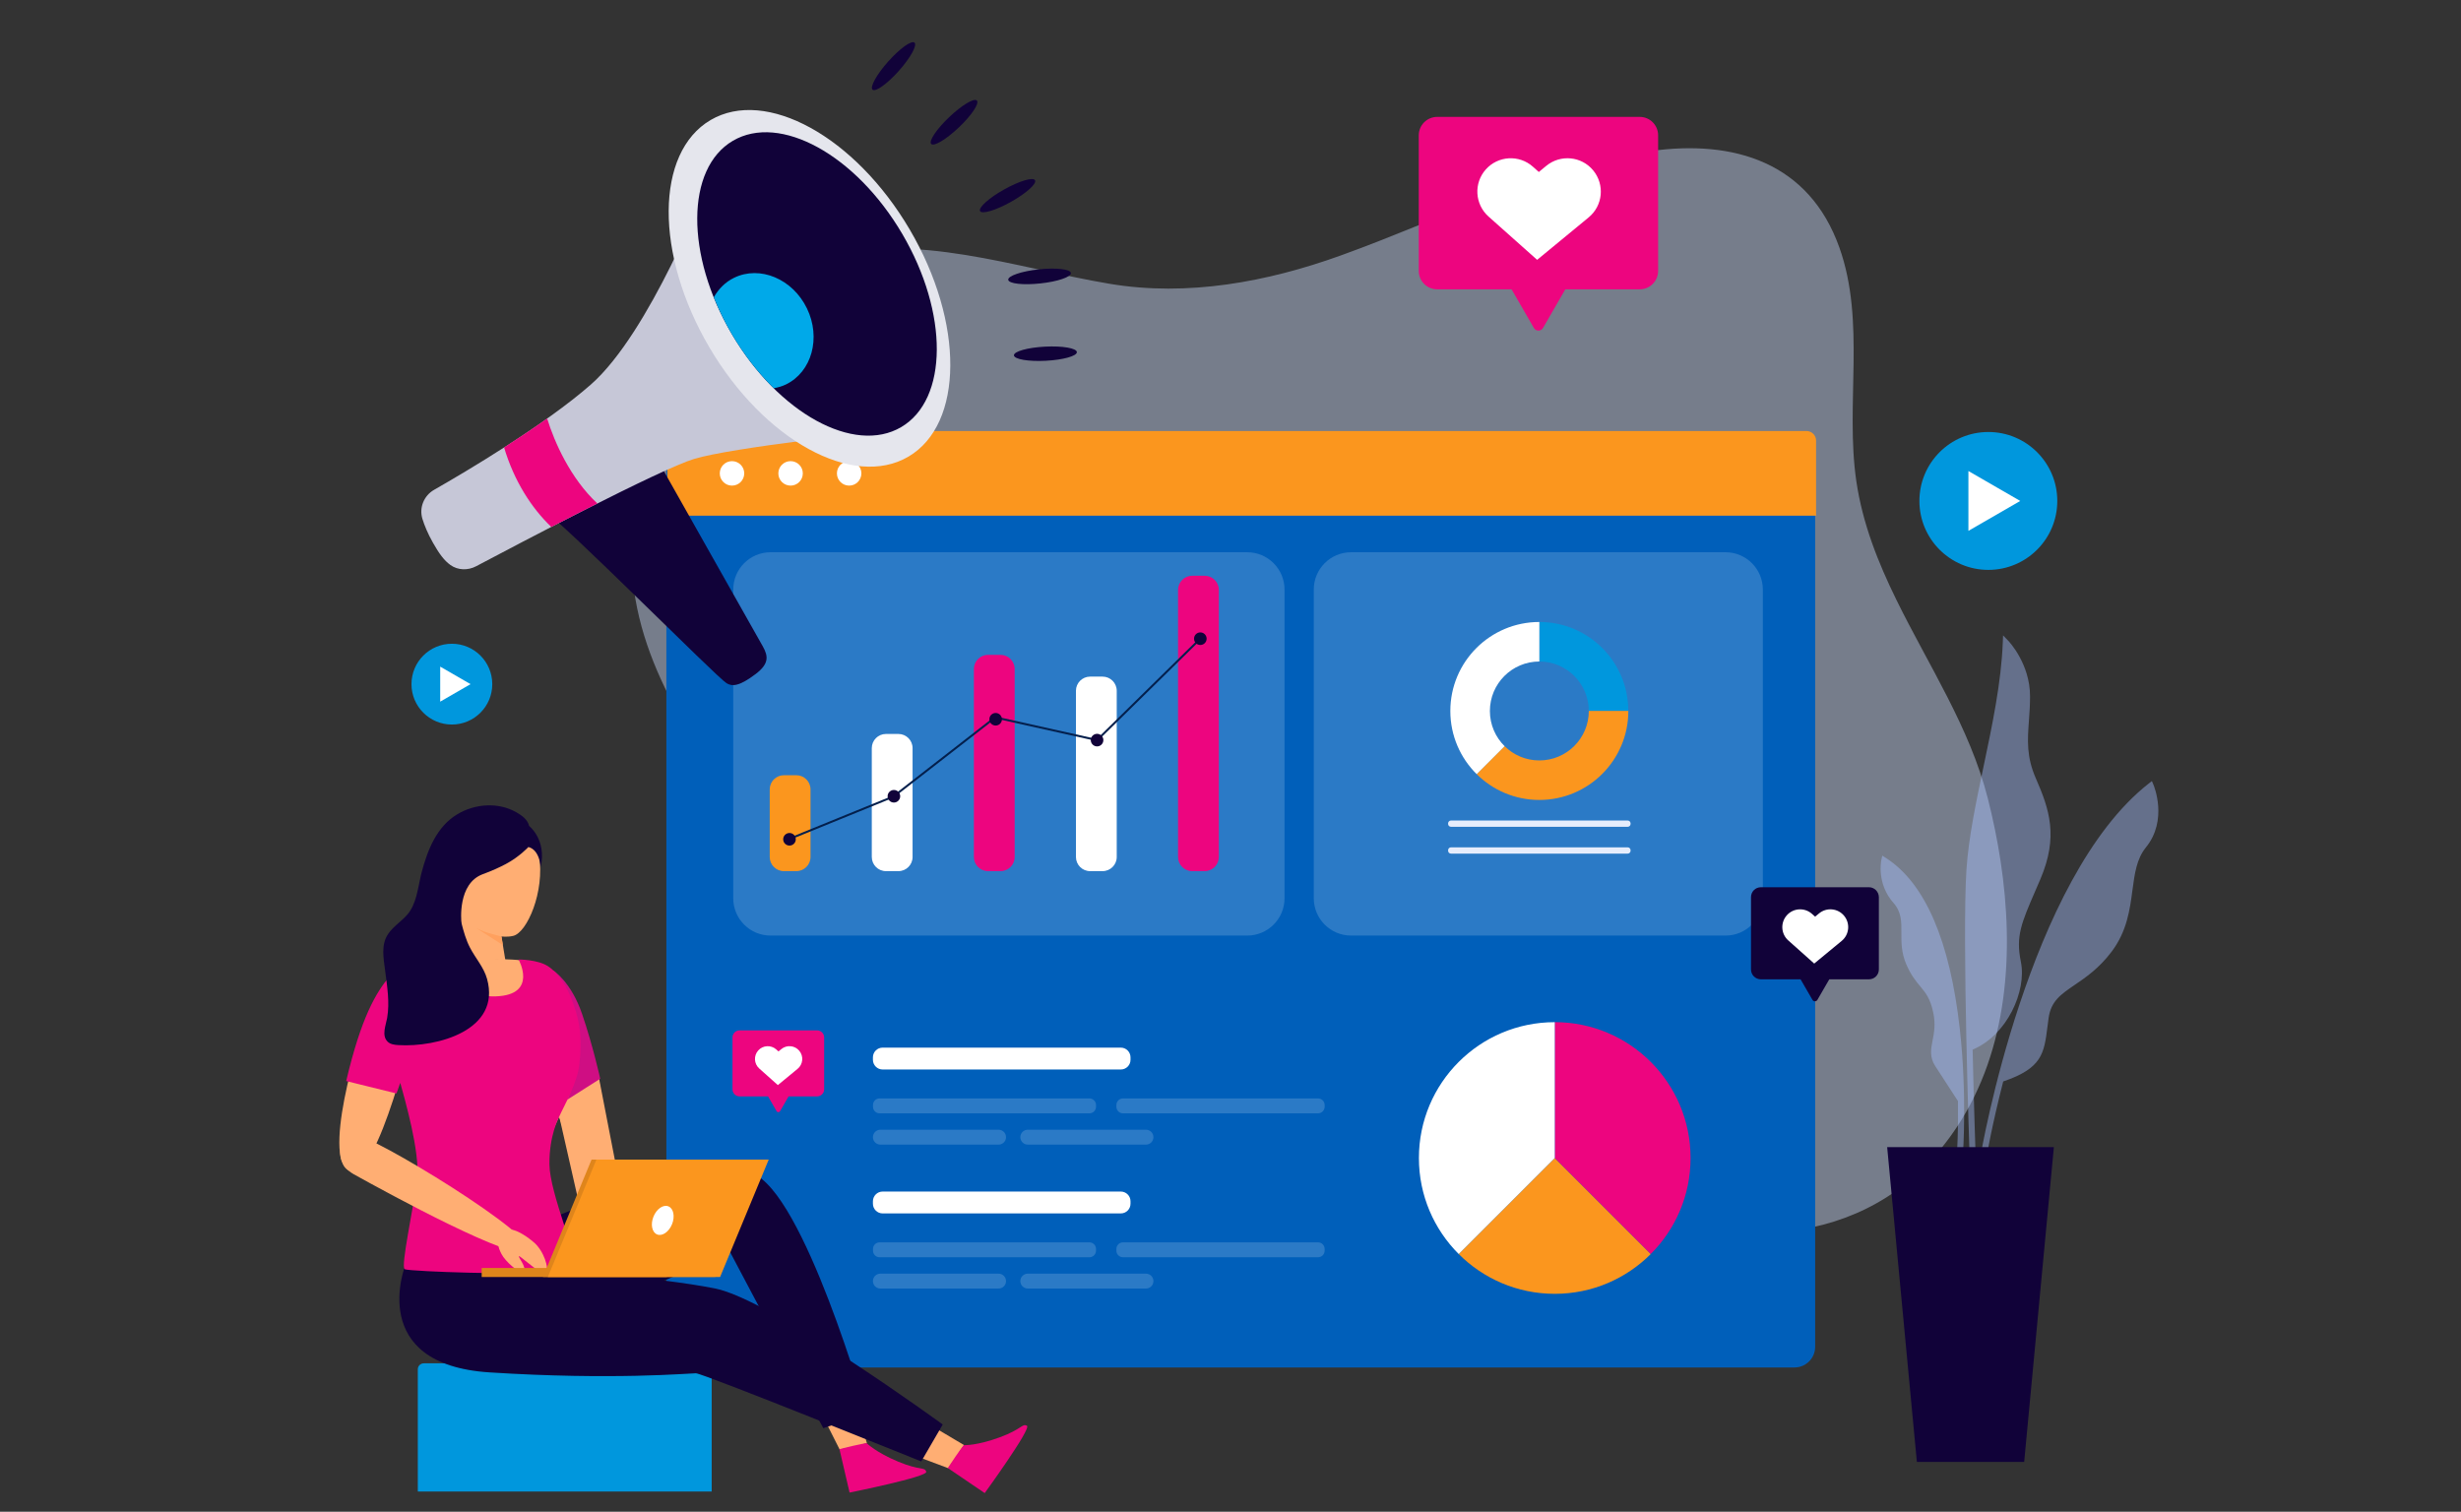 <?xml version="1.0" encoding="utf-8"?>
<!-- Generator: Adobe Illustrator 26.3.1, SVG Export Plug-In . SVG Version: 6.00 Build 0)  -->
<svg version="1.1" id="Layer_1" xmlns="http://www.w3.org/2000/svg" xmlns:xlink="http://www.w3.org/1999/xlink" x="0px" y="0px"
	 viewBox="0 0 700 430" style="enable-background:new 0 0 700 430;" xml:space="preserve">
<rect x="0" y="0" width="700" height="430" fill="#333333" stroke="none"/>
<style type="text/css">
	.st0{fill:#0B50B9;}
	.st1{fill:#110239;}
	.st2{opacity:0.78;fill:#DCEAFF;}
	.st3{opacity:0.78;}
	.st4{opacity:0.5;fill:#BFDCFF;}
	.st5{fill:#005FBA;}
	.st6{fill:#FB961E;}
	.st7{fill:#FFFFFF;}
	.st8{fill:#FFAE73;}
	.st9{fill:#002897;}
	.st10{fill:#00158B;}
	.st11{fill:#ED057F;}
	.st12{fill:#A21B89;}
	.st13{fill:#F99352;}
	.st14{fill:#1F0757;}
	.st15{fill:#0097DD;}
	.st16{fill:#0072C6;}
	.st17{fill:#00A9E9;}
	.st18{fill:#25468F;}
	.st19{fill:#E8F2FA;}
	.st20{opacity:0.49;}
	.st21{fill:#E5E6ED;}
	.st22{fill:#214D9A;}
	.st23{fill:#CF0E83;}
	.st24{fill:#FFA05E;}
	.st25{fill:#00037F;}
	.st26{fill:#003AA2;}
	.st27{fill:#004DAE;}
	.st28{fill:#0084D1;}
	.st29{fill:#662D91;}
	.st30{fill:#75298F;}
	.st31{fill:#84248D;}
	.st32{fill:#93208B;}
	.st33{fill:#B11787;}
	.st34{fill:#C01285;}
	.st35{fill:#DE0981;}
	.st36{fill:#FDE3F1;}
	.st37{fill:#FBC7E3;}
	.st38{fill:#F9ACD4;}
	.st39{fill:#F790C6;}
	.st40{fill:#F574B8;}
	.st41{fill:#F358AA;}
	.st42{fill:#F13D9B;}
	.st43{fill:#EF218D;}
	.st44{opacity:0.43;}
	.st45{fill:#B6CFFF;}
	.st46{fill:#A9C2FF;}
	.st47{fill:#CEDFFF;}
	.st48{fill:#BBD3FF;}
	.st49{fill:#80A1E6;}
	.st50{opacity:0.5;}
	.st51{opacity:0.42;}
	.st52{fill:#F4F4FF;stroke:#FFFFFF;stroke-width:0.75;stroke-miterlimit:10;}
	.st53{fill:#F4F4FF;}
	.st54{fill:#FA8B79;}
	.st55{opacity:0.1;}
	.st56{fill:#6B98F6;}
	.st57{fill:#F9924F;}
	.st58{fill:#DF851B;}
	.st59{fill:#FCAD50;}
	.st60{fill:#FDC582;}
	.st61{fill:#FEDCB4;}
	.st62{fill:#E3F5FD;}
	.st63{fill:#C6ECFA;}
	.st64{fill:#AAE2F8;}
	.st65{fill:#8ED9F5;}
	.st66{fill:#71CFF3;}
	.st67{fill:#55C6F0;}
	.st68{fill:#39BCEE;}
	.st69{fill:#1CB3EB;}
	.st70{fill:#C6C7D7;}
	.st71{fill:#002987;}
	.st72{clip-path:url(#SVGID_00000092432161829421274020000015467421411543019684_);}
	.st73{fill:#F1F3F4;}
	.st74{fill:#9CC0F9;}
	.st75{fill:#FEF9E8;}
	.st76{fill:#E8EAED;}
	.st77{fill:#FCE8E6;}
	.st78{fill:none;stroke:#9CC0F9;stroke-width:3.786;stroke-miterlimit:10;}
	.st79{fill:none;stroke:#9CC0F9;stroke-width:1.262;stroke-miterlimit:10;}
	.st80{fill:#2B478B;}
	.st81{opacity:0.32;}
	.st82{opacity:0.2;fill:#ED057F;}
	.st83{opacity:0.5;fill:#ED057F;}
	.st84{opacity:0.1;fill:#110239;}
	.st85{opacity:0.18;fill:#005FBA;}
	.st86{fill:#666666;}
	.st87{fill:#373737;}
	.st88{fill-rule:evenodd;clip-rule:evenodd;fill:#666666;}
	.st89{fill:#808080;}
	.st90{fill:#B3B3B3;}
	.st91{opacity:0.4;}
	.st92{opacity:0.25;fill:#FFFFFF;}
	.st93{opacity:0.5;fill:#FFFFFF;}
	.st94{opacity:0.37;fill:#0097DD;}
	.st95{fill:url(#SVGID_00000178205155827779640880000000866092905466581437_);}
	.st96{fill:url(#SVGID_00000182522246277923883050000002624814050920827016_);}
	.st97{fill:url(#SVGID_00000034786946627793182090000001148469859861189004_);}
	.st98{fill:url(#SVGID_00000034049785942521738010000006558045542650349743_);}
	.st99{fill:url(#SVGID_00000144301798601457490370000011672151596209515137_);}
	.st100{fill:url(#SVGID_00000168097387188648193370000011660404247949296798_);}
	.st101{fill:#5793CE;}
	.st102{fill:#D4ECFF;}
	.st103{fill:#FF2C9C;}
	.st104{fill:url(#SVGID_00000016076174348211626500000003415588936028286873_);}
	.st105{fill:url(#SVGID_00000055682735872326263560000008984787066668431538_);}
	.st106{fill:url(#SVGID_00000127029465088563749580000018036704770626744486_);}
	.st107{clip-path:url(#SVGID_00000136381610495138002240000018235277319141613191_);}
	.st108{fill:url(#SVGID_00000152257855749325660500000004241944560254199451_);}
	.st109{fill:url(#SVGID_00000103263817796499079350000013966770674346010303_);}
	.st110{fill:url(#SVGID_00000057109254792104013660000009162747582366985640_);}
	.st111{fill:url(#SVGID_00000094579675664789004510000010118844389066263173_);}
	.st112{fill:url(#SVGID_00000048488365849161287270000003734807877978043820_);}
	.st113{fill:url(#SVGID_00000092434384985538799400000018249765566571341707_);}
	.st114{fill:#7DC3EA;}
	.st115{fill:url(#SVGID_00000020394937433480429070000014408799298492635561_);}
	.st116{fill:url(#SVGID_00000064351252817385009030000000256150612323419267_);}
	.st117{fill:url(#SVGID_00000013881763291587487970000016593065895818922647_);}
	.st118{fill:url(#SVGID_00000131339455622586875120000005671650615120486291_);}
	.st119{opacity:0.43;fill:#CEDFFF;}
	.st120{opacity:0.43;fill:#A9C2FF;}
	.st121{opacity:0.12;fill:#606060;}
	.st122{fill:#FF912B;}
	.st123{fill:#F7931E;}
	.st124{fill:#E6EDFC;}
	.st125{fill:none;stroke:#FFFFFF;stroke-width:0.325;stroke-miterlimit:10;}
	.st126{fill:none;stroke:#FFFFFF;stroke-width:0.325;stroke-miterlimit:10;stroke-dasharray:1.302,1.302;}
	.st127{fill:none;stroke:#FFFFFF;stroke-width:0.325;stroke-miterlimit:10;stroke-dasharray:1.355,1.355;}
	.st128{fill:none;stroke:#FFFFFF;stroke-width:0.75;stroke-miterlimit:10;}
	.st129{fill:none;stroke:#FFFFFF;stroke-width:1.042;stroke-miterlimit:10;}
	.st130{fill:none;stroke:#C8D0FC;stroke-width:0.261;stroke-miterlimit:10;}
	.st131{fill:none;stroke:#FFFFFF;stroke-width:0.261;stroke-linecap:round;stroke-miterlimit:10;}
	.st132{fill:none;stroke:#FFFFFF;stroke-width:0.521;stroke-miterlimit:10;}
	.st133{fill:#E8A398;}
	.st134{fill:none;stroke:#E8B1C3;stroke-width:1.974;stroke-miterlimit:10;}
	
		.st135{opacity:0.3;fill:none;stroke:#FFFFFF;stroke-width:3.667;stroke-linecap:round;stroke-linejoin:round;stroke-miterlimit:10;}
	.st136{fill:none;stroke:#FFFFFF;stroke-width:2.012;stroke-miterlimit:10;}
	.st137{opacity:0.4;fill:#DF851B;}
	.st138{fill:#E6E1F9;}
	.st139{fill:none;stroke:#E6E1F9;stroke-width:1.244;stroke-miterlimit:10;}
	.st140{fill:#00D9E0;}
	.st141{opacity:0.5;fill:#00D9E0;}
	.st142{fill:#00EDED;}
	.st143{opacity:0.5;fill:#AD86F7;}
	.st144{fill:#641CA0;}
	.st145{fill:#AD86F7;}
	.st146{fill:none;stroke:#FFFFFF;stroke-width:0.622;stroke-miterlimit:10;}
	.st147{fill:#F4C4B3;}
	.st148{fill:#28BAAD;}
	.st149{fill:#00204E;}
	.st150{opacity:0.17;fill:#FFFFFF;}
	.st151{fill:none;stroke:#FFFFFF;stroke-width:0.702;stroke-miterlimit:10;}
	.st152{opacity:0.17;}
	.st153{fill:#F20574;}
	.st154{fill:#30A8F2;}
	.st155{fill:#F9FBFC;}
	.st156{opacity:0.3;}
	.st157{opacity:0.28;}
	.st158{fill:#FFC194;}
	.st159{fill:none;stroke:#FFFFFF;stroke-width:1.018;stroke-miterlimit:10;}
	.st160{fill:none;stroke:#FFFFFF;stroke-width:1.841;stroke-miterlimit:10;}
	.st161{fill:#444A7C;}
	.st162{fill:#F4A9A2;}
	.st163{opacity:0.15;fill:#FFFFFF;}
	.st164{opacity:0.3;fill:#FFFFFF;}
	.st165{fill:#C3D3EA;}
	.st166{opacity:0.5;fill:#F4A9A2;}
	.st167{fill:none;stroke:#E8B1C3;stroke-width:2.094;stroke-miterlimit:10;}
	.st168{fill:#759BE0;}
	.st169{fill:#AEC3FF;}
	.st170{opacity:0.7;fill:#759BE0;}
	.st171{fill:#94B0ED;}
	.st172{fill:#D2E0FF;}
	.st173{fill:#FFB27D;}
	.st174{fill:#E8945B;}
	.st175{opacity:0.17;fill:#C0D4FF;}
	.st176{fill:#EBF3FA;}
	.st177{fill:#ED975D;}
	.st178{fill:#FCA56B;}
	.st179{fill:#A6D9F1;}
	.st180{fill:#E69D43;}
	.st181{fill:#CA5F00;}
	.st182{fill:#D6716B;}
	.st183{fill:#AA443E;}
	.st184{fill:#EE9849;}
	.st185{fill:#A6C7F9;}
	.st186{fill:#D2E4FF;}
	.st187{fill:#F3F9FF;}
	.st188{fill:#A8D29F;}
	.st189{fill:#82B378;}
	.st190{fill:#163560;}
	.st191{fill:#E37970;}
	.st192{fill:#D68D5D;}
	.st193{fill:#80BDCC;}
	.st194{fill:#E7F1FD;}
	.st195{fill:#5F9AA8;}
	.st196{fill:#C45446;}
	.st197{fill:#739AF0;}
	.st198{fill:#4A75CB;}
	.st199{fill:#E49963;}
	.st200{fill:#1C468A;}
	.st201{clip-path:url(#SVGID_00000174595227479771601800000015630867333138722223_);}
	.st202{fill:#D9935C;}
	.st203{fill:#B84C42;}
	.st204{fill:#B74B42;}
	.st205{fill:#E58638;}
	.st206{fill:#CC7C46;}
	.st207{fill:none;stroke:#031F4C;stroke-width:0.575;stroke-miterlimit:10;}
	.st208{fill:#E8C4B3;}
</style>
<g>
	<g>
		<g class="st44">
			<path class="st47" d="M556.69,320.45c-23.07,35.01-62.66,35.4-98.06,22.93c-3.93-1.39-7.8-2.93-11.6-4.56
				c-36.34-16.6-72.11,6.91-103.97,22.6c-3.8,2.13-7.73,4.29-11.76,6.31c-28.24,14.17-61.32,21.02-82.77-5.78
				c-13.11-16.38-9.57-37.82-9.34-57.17c0.27-21.56-7.12-40.5-18.37-58.63c-14.97-24.11-35.19-47.08-40.11-75.89
				c-7.07-41.28,9-85.14,52.44-96.93c27.56-7.49,55.4,2.86,82.5,7.4c22.14,3.71,44.83-0.54,65.68-8.05
				c3.81-1.37,7.61-2.82,11.41-4.31c25.23-9.9,50.27-21.69,76.79-25.4c23.67-3.32,45.02,3.2,53.65,27.42
				c7.56,21.23,1.62,44.63,4.83,66.49c1.77,12.04,6.17,23.1,11.44,33.83c9.13,18.6,20.83,36.22,25.96,56.4
				c1.47,5.78,2.7,11.75,3.63,17.83C572.96,270.78,571.16,298.52,556.69,320.45z"/>
		</g>
		<g>
			<g>
				<path class="st5" d="M516.3,129.27v253.81c0,3.25-2.63,5.89-5.89,5.89H195.43c-3.25,0-5.89-2.63-5.89-5.89V129.27
					c0-3.25,2.63-5.89,5.89-5.89h314.98C513.66,123.38,516.3,126.02,516.3,129.27z"/>
				<path class="st150" d="M384.31,157.08H490.8c5.87,0,10.62,4.76,10.62,10.62v87.8c0,5.87-4.76,10.62-10.62,10.62H384.31
					c-5.87,0-10.62-4.76-10.62-10.62v-87.8C373.68,161.83,378.44,157.08,384.31,157.08z"/>
				<path class="st6" d="M189.8,146.69h326.76v-21.37c0-1.5-1.22-2.72-2.72-2.72H192.52c-1.5,0-2.72,1.22-2.72,2.72V146.69z"/>
				<g>
					<circle class="st7" cx="241.53" cy="134.65" r="3.48"/>
					<circle class="st7" cx="224.87" cy="134.65" r="3.48"/>
					<circle class="st7" cx="208.21" cy="134.65" r="3.48"/>
				</g>
			</g>
			<path class="st150" d="M219.18,157.08h135.57c5.87,0,10.62,4.76,10.62,10.62v87.8c0,5.87-4.76,10.62-10.62,10.62H219.18
				c-5.87,0-10.62-4.76-10.62-10.62v-87.8C208.56,161.83,213.32,157.08,219.18,157.08z"/>
			<g>
				<g>
					<path class="st6" d="M226.51,247.79h-3.54c-2.23,0-4.03-1.81-4.03-4.03v-19.22c0-2.23,1.81-4.03,4.03-4.03h3.54
						c2.23,0,4.03,1.81,4.03,4.03v19.22C230.55,245.98,228.74,247.79,226.51,247.79z"/>
					<path class="st7" d="M255.55,247.79H252c-2.23,0-4.03-1.81-4.03-4.03V212.8c0-2.23,1.81-4.03,4.03-4.03h3.54
						c2.23,0,4.03,1.81,4.03,4.03v30.95C259.58,245.98,257.77,247.79,255.55,247.79z"/>
					<path class="st11" d="M284.58,247.79h-3.54c-2.23,0-4.03-1.81-4.03-4.03V190.3c0-2.23,1.81-4.03,4.03-4.03h3.54
						c2.23,0,4.03,1.81,4.03,4.03v53.45C288.62,245.98,286.81,247.79,284.58,247.79z"/>
					<path class="st7" d="M313.61,247.79h-3.54c-2.23,0-4.03-1.81-4.03-4.03v-47.27c0-2.23,1.81-4.03,4.03-4.03h3.54
						c2.23,0,4.03,1.81,4.03,4.03v47.27C317.65,245.98,315.84,247.79,313.61,247.79z"/>
					<path class="st11" d="M342.65,247.79h-3.54c-2.23,0-4.03-1.81-4.03-4.03V167.8c0-2.23,1.81-4.03,4.03-4.03h3.54
						c2.23,0,4.03,1.81,4.03,4.03v75.95C346.68,245.98,344.88,247.79,342.65,247.79z"/>
				</g>
				<polyline class="st207" points="224.99,238.44 254.1,226.58 283.07,204.06 312.05,210.52 341.42,181.67 				"/>
				<circle class="st1" cx="224.56" cy="238.73" r="1.79"/>
				<circle class="st1" cx="254.26" cy="226.49" r="1.79"/>
				<circle class="st1" cx="283.2" cy="204.59" r="1.79"/>
				<circle class="st1" cx="312.05" cy="210.52" r="1.79"/>
				<circle class="st1" cx="341.42" cy="181.67" r="1.79"/>
			</g>
			<g>
				<path class="st6" d="M469.54,356.7c-6.99,7-16.64,11.32-27.31,11.32c-10.67,0-20.33-4.32-27.32-11.32l27.32-27.31L469.54,356.7z
					"/>
				<path class="st11" d="M480.86,329.38c0,10.67-4.32,20.32-11.32,27.31l-27.31-27.31v-38.64
					C463.56,290.75,480.86,308.04,480.86,329.38z"/>
				<path class="st7" d="M442.23,290.75v38.64l-27.32,27.31c-7-6.99-11.32-16.64-11.32-27.31
					C403.59,308.04,420.89,290.75,442.23,290.75z"/>
			</g>
			<path class="st7" d="M318.8,345.15h-67.75c-1.52,0-2.76-1.24-2.76-2.76v-0.7c0-1.52,1.24-2.76,2.76-2.76h67.75
				c1.52,0,2.76,1.24,2.76,2.76v0.7C321.56,343.91,320.33,345.15,318.8,345.15z"/>
			<g class="st152">
				<path class="st7" d="M284.03,366.52h-33.62c-1.17,0-2.12-0.95-2.12-2.12l0,0c0-1.17,0.95-2.12,2.12-2.12h33.62
					c1.17,0,2.12,0.95,2.12,2.12l0,0C286.16,365.57,285.21,366.52,284.03,366.52z"/>
				<g>
					<path class="st7" d="M309.87,357.62h-59.68c-1.04,0-1.88-0.84-1.88-1.88v-0.48c0-1.04,0.84-1.88,1.88-1.88h59.68
						c1.04,0,1.88,0.84,1.88,1.88v0.48C311.75,356.78,310.91,357.62,309.87,357.62z"/>
					<path class="st7" d="M374.9,357.62h-55.48c-1.04,0-1.88-0.84-1.88-1.88v-0.48c0-1.04,0.84-1.88,1.88-1.88h55.48
						c1.04,0,1.88,0.84,1.88,1.88v0.48C376.78,356.78,375.94,357.62,374.9,357.62z"/>
					<path class="st7" d="M325.96,366.52h-33.62c-1.17,0-2.12-0.95-2.12-2.12l0,0c0-1.17,0.95-2.12,2.12-2.12h33.62
						c1.17,0,2.12,0.95,2.12,2.12l0,0C328.08,365.57,327.13,366.52,325.96,366.52z"/>
				</g>
			</g>
			<path class="st7" d="M318.8,304.21h-67.75c-1.52,0-2.76-1.24-2.76-2.76v-0.7c0-1.52,1.24-2.76,2.76-2.76h67.75
				c1.52,0,2.76,1.24,2.76,2.76v0.7C321.56,302.97,320.33,304.21,318.8,304.21z"/>
			<g class="st152">
				<path class="st7" d="M284.03,325.58h-33.62c-1.17,0-2.12-0.95-2.12-2.12l0,0c0-1.17,0.95-2.12,2.12-2.12h33.62
					c1.17,0,2.12,0.95,2.12,2.12l0,0C286.16,324.63,285.21,325.58,284.03,325.58z"/>
				<g>
					<path class="st7" d="M309.87,316.68h-59.68c-1.04,0-1.88-0.84-1.88-1.88v-0.48c0-1.04,0.84-1.88,1.88-1.88h59.68
						c1.04,0,1.88,0.84,1.88,1.88v0.48C311.75,315.84,310.91,316.68,309.87,316.68z"/>
					<path class="st7" d="M374.9,316.68h-55.48c-1.04,0-1.88-0.84-1.88-1.88v-0.48c0-1.04,0.84-1.88,1.88-1.88h55.48
						c1.04,0,1.88,0.84,1.88,1.88v0.48C376.78,315.84,375.94,316.68,374.9,316.68z"/>
					<path class="st7" d="M325.96,325.58h-33.62c-1.17,0-2.12-0.95-2.12-2.12l0,0c0-1.17,0.95-2.12,2.12-2.12h33.62
						c1.17,0,2.12,0.95,2.12,2.12l0,0C328.08,324.63,327.13,325.58,325.96,325.58z"/>
				</g>
			</g>
		</g>
		<g>
			<g>
				<path class="st120" d="M564.21,217.97c2.46-11.7,5.01-23.79,5.46-35.23l0.08-2.01l1.4,1.45c0.26,0.26,6.27,6.6,6.27,15.88
					c0,2.53-0.16,4.78-0.32,6.96c-0.4,5.47-0.74,10.19,1.97,16.38c3.88,8.85,6.45,16.58,1.29,28.67c-0.53,1.25-1.04,2.41-1.51,3.5
					c-3.9,9.02-5.52,12.76-4.04,19.99c1.71,8.33-3.91,20.9-13.72,25c0.37,16.41,0.85,30.07,0.86,30.36l-0.86,0.03l0,0l0,0
					l-0.86,0.03c-0.02-0.62-2.17-62.48-0.89-81.67C559.95,238.22,562.02,228.39,564.21,217.97z"/>
				<path class="st120" d="M611.19,222.86l0.89-0.69l0.44,1.04c0.17,0.41,4.15,10.07-2.13,17.81c-2.66,3.28-3.21,7.43-3.85,12.23
					c-0.72,5.46-1.54,11.65-5.92,17.45c-3.58,4.74-7.4,7.35-10.48,9.44c-3.93,2.68-6.77,4.61-7.44,9.43
					c-0.12,0.86-0.22,1.67-0.32,2.45c-0.96,7.61-1.5,11.83-12.59,15.59c-3.21,12.5-4.7,21.22-4.75,21.48l-0.85-0.14l0,0l0,0
					l-0.85-0.14C563.47,328.01,576.88,249.73,611.19,222.86z"/>
				<path class="st120" d="M535.13,244.6l0.26-1.22l1.05,0.67c11.12,7.15,18.18,23.5,21,48.61c2.08,18.58,0.92,35.31,0.91,35.48
					l-1.72-0.12c0.02-0.2,0.41-6.14,0.29-14.82c-0.83-1.27-4.05-6.19-6.48-9.98c-1.66-2.59-1.21-4.86-0.74-7.27
					c0.42-2.14,0.9-4.58,0.18-7.97c-0.85-4-2.16-5.58-3.68-7.4c-1.24-1.49-2.65-3.18-4-6.33c-1.41-3.28-1.39-6.28-1.37-8.93
					c0.02-3.16,0.04-5.9-2.27-8.51C533.74,251.36,535.07,244.87,535.13,244.6z"/>
			</g>
			<polygon class="st1" points="545.23,415.84 575.75,415.84 584.2,326.29 536.78,326.29 			"/>
		</g>
		<g>
			<g>
				<g>
					<path class="st208" d="M168.95,345.66c23.93-8.64,44.85-11.64,46.72-6.72c1.87,4.93-16.02,15.92-39.96,24.56
						c-23.93,8.64-44.85,11.64-46.72,6.72C127.13,365.29,145.02,354.29,168.95,345.66z"/>
					<g>
						<g>
							<g>
								<path class="st208" d="M208.87,338.58c9.68-13.3,33.26,50.81,36.25,68.23c2.98,17.41-6.68,1.55-19.64-23.36
									C212.52,358.54,205.06,343.81,208.87,338.58z"/>
							</g>
							<polygon class="st8" points="235.02,404.75 238.84,412.33 246.58,410.5 244.27,402.52 							"/>
						</g>
						<path class="st11" d="M246.59,410.56c0,0,2.58,2.58,8.89,5.2c6.31,2.63,7.46,1.4,7.98,2.86c0.51,1.46-21.81,5.93-21.81,5.93
							l-2.88-12.36C238.76,412.19,246.51,410.24,246.59,410.56z"/>
					</g>
					<path class="st1" d="M148.07,350.47c0,0,48.31-22.99,65.82-16.75c14.72,5.25,32.61,68.28,32.61,68.28l-12.32,4.24l-26.6-50.25
						c0,0-29.35,14.06-56.75,22.07s-21.68-17.54-21.68-17.54L148.07,350.47z"/>
				</g>
				<g>
					<path class="st208" d="M162.51,361.89c25.35,2.97,45.39,9.61,44.76,14.82c-0.64,5.21-21.71,7.03-47.06,4.06
						c-25.35-2.97-45.39-9.61-44.76-14.82C116.08,360.74,137.15,358.92,162.51,361.89z"/>
					<g>
						<path class="st208" d="M199.73,374.69c-0.01-16.44,56.85,22.37,69.53,34.89c12.68,12.51-4.49,5.11-29.65-7.78
							C214.45,388.9,199.73,381.15,199.73,374.69z"/>
					</g>
					<polygon class="st8" points="261.8,414.65 269.74,417.63 274.2,411.04 266.53,406.48 					"/>
					<path class="st11" d="M274.24,411.07c0,0,3.64,0.15,10.06-2.21c6.42-2.35,6.43-4.03,7.8-3.31
						c1.37,0.73-12.01,19.15-12.01,19.15l-10.5-7.13C269.59,417.58,273.96,410.89,274.24,411.07z"/>
				</g>
				<path class="st15" d="M118.84,424.25h83.59v-34.76c0-0.94-0.76-1.7-1.7-1.7h-80.19c-0.94,0-1.7,0.76-1.7,1.7V424.25z"/>
				<path class="st1" d="M115.24,360.03c0,0-11.04,28.1,24.02,30.34c35.06,2.24,56.69,0.25,58.68,0.25c1.99,0,64.1,25.08,64.1,25.08
					l6.11-10.51c0,0-48.58-35.46-64.74-38.69c-16.16-3.23-49.48-5.72-49.48-5.72L115.24,360.03z"/>
				<g>
					<path class="st8" d="M152.71,276.94c-1.87,1.42-2.59,3.9-2.13,6.18c2.04,10.27,10.3,51.35,17.94,50.28
						c8.99-1.26-0.24-38.06-3.76-46.42C161.83,280.01,157.23,273.52,152.71,276.94z"/>
					<polygon class="st8" points="158.8,316.39 166.19,348.91 178.21,347.04 170.33,306.44 					"/>
					<path class="st23" d="M170.73,306.84l-14.62,9.29l-8.79-31.83l10.11-8.22c0,0,5.02,3.2,8.13,12.31
						C168.67,297.48,170.73,306.84,170.73,306.84z"/>
					<path class="st8" d="M131.2,262.45l-0.63,10.01l13.17,0.63l-0.7-4.26l-0.41-2.46c0,0,1.71,0.24,3.36-0.17
						c3.89-0.92,9-12.44,7.35-22.91c-1.63-10.51-17.53-9.01-23.71-2.21C123.46,247.89,131.2,262.45,131.2,262.45z"/>
					<path class="st8" d="M110.32,290.54c2.52,14.71,9.57,32.71,9.39,44.42c-0.18,11.7-4.63,25.08-3.34,25.62
						c1.29,0.58,44.4,1.49,46.43-0.36c2.05-1.85-6.67-17.28-7.23-28.81c-0.56-11.5,7.51-16.44,8.92-30.38
						c1.37-13.92-5.22-23.41-8.54-25.72c-3.36-2.32-11.7-2.42-11.7-2.42l-15.63-0.75c0,0-11.34-0.28-16.7,5.12
						C109.17,280.01,109.19,283.99,110.32,290.54z"/>
					<path class="st24" d="M143.04,268.83l-7.55-4.83c2.17,1.24,7.14,2.37,7.14,2.37L143.04,268.83z"/>
					<path class="st8" d="M117.9,277.38c1.81,1.48,2.44,3.99,1.9,6.26c-2.42,10.19-12.19,50.94-19.79,49.58
						c-8.93-1.6,1.65-38.02,5.47-46.25C108.67,280.11,113.52,273.79,117.9,277.38z"/>
					<path class="st11" d="M159.02,317.7c0,0-2.84,5.23-2.74,13.51c0.08,8.27,8.27,26.75,7.33,29.44c-0.72,2.1-28.92,1.61-42,0.93
						c-3.73-0.19-6.23-0.4-6.5-0.56c-1.21-0.75,2.5-17.28,3.53-25.64c0.47-3.82-0.47-9.66-1.6-14.88
						c-1.18-5.36-2.69-10.76-3.09-12.13c-0.03-0.11-0.05-0.2-0.07-0.25v-0.03c-0.01-0.04-0.03-0.07-0.03-0.07l-1.08,3.01l-14.3-3.53
						c4.26-18.1,8.44-25.17,12.45-29.91c3.99-4.74,12.66-5.2,12.66-5.2s5.39,11.46,17.46,11.02c12.09-0.43,6.47-10.48,6.47-10.48
						s5.35-0.03,8.32,1.88c2.97,1.89,5.67,6.03,7.39,11.1c1.72,5.06,2.41,9.42,1.57,16.77C164.18,308.23,160.65,314.05,159.02,317.7
						z"/>
					<g>
						<path class="st8" d="M96.78,328.22c0.08,2.44,1.67,4.59,3.81,5.77c10,5.56,45.78,25.09,49.7,22.08
							c4.56-3.51-45.99-34.21-48.74-32.88C99.48,324.18,96.67,324.88,96.78,328.22z"/>
						<path class="st8" d="M151.81,353.34c-0.64-0.55-1.76-1.44-3.01-2.19c-2.23-1.38-4.91-2.33-6.23-0.18
							c-1.3,2.1-1.05,3.55,0.06,5.7c1.08,2.15,5.31,5.94,6.31,4.93c1.02-1.01-1.76-4.21-1.31-4.29c0.03,0,0.08,0.03,0.16,0.05
							c1.04,0.6,6.61,5.77,7.52,4.68C156.25,360.87,154.72,355.79,151.81,353.34z"/>
					</g>
					<g>
						<rect x="137.01" y="360.67" class="st58" width="52.66" height="2.57"/>
						<polygon class="st58" points="203.44,363.24 154.44,363.24 168.26,329.84 217.26,329.84 						"/>
						<polygon class="st6" points="204.82,363.24 155.82,363.24 169.64,329.84 218.65,329.84 						"/>
						<path class="st7" d="M191.16,348.2c-0.89,2.21-2.79,3.52-4.25,2.93c-1.46-0.59-1.93-2.85-1.04-5.06
							c0.89-2.21,2.79-3.52,4.25-2.93C191.57,343.73,192.04,345.99,191.16,348.2z"/>
					</g>
					<path class="st1" d="M150.51,234.95c-0.43-1.85-2.1-3.02-3.66-3.91c-5.16-2.94-11.72-2.44-16.74,0.55
						c-5.93,3.54-8.5,10.22-10.19,16.59c-0.09,0.32-0.17,0.65-0.24,0.98c-0.86,3.73-1.29,8.08-3.83,11
						c-1.69,1.95-3.97,3.33-5.44,5.48c-2.12,3.11-1.3,7-0.86,10.47c0.56,4.43,1.34,8.98,0.57,13.43c-0.36,2.08-1.66,5.01,0.15,6.77
						c0.77,0.75,1.94,0.89,3.01,0.96c11.08,0.69,29.29-4.22,25.26-18.82c-0.91-3.29-3.3-5.9-4.85-8.88c-1.14-2.19-1.81-4.59-2.43-7
						c-0.07-0.59-1.17-11.26,6.08-13.92c2.48-0.91,4.62-1.87,6.53-2.88c3.83-2.03,6.43-4.84,6.43-4.84c3.23,0.81,3.5,5.71,3.5,5.71
						C155.53,238.8,150.51,234.95,150.51,234.95z"/>
				</g>
			</g>
		</g>
	</g>
	<g>
		<path class="st11" d="M466.4,33.25h-57.61c-2.89,0-5.24,2.34-5.24,5.24v38.57c0,2.89,2.34,5.24,5.24,5.24h21.16l6.34,10.99
			c0.58,1,2.02,1,2.6,0l6.34-10.99h21.16c2.89,0,5.24-2.34,5.24-5.24V38.48C471.63,35.59,469.29,33.25,466.4,33.25z"/>
		<g>
			<g>
				<path class="st7" d="M437.22,73.91l-13.83-12.32c-3.91-3.49-4.26-9.49-0.77-13.4c3.49-3.91,9.49-4.26,13.4-0.77l1.68,1.5
					l2.11-1.74c4.05-3.33,10.03-2.76,13.36,1.29c3.33,4.05,2.76,10.03-1.29,13.36L437.22,73.91z"/>
			</g>
		</g>
	</g>
	<g>
		<path class="st1" d="M531.6,252.37h-30.75c-1.54,0-2.8,1.25-2.8,2.8v20.59c0,1.54,1.25,2.8,2.8,2.8h11.3l3.39,5.86
			c0.31,0.53,1.08,0.53,1.39,0l3.39-5.86h11.3c1.54,0,2.8-1.25,2.8-2.8v-20.59C534.39,253.62,533.14,252.37,531.6,252.37z"/>
		<g>
			<g>
				<path class="st7" d="M516.03,274.08l-7.38-6.58c-2.09-1.86-2.27-5.06-0.41-7.15c1.86-2.09,5.06-2.27,7.15-0.41l0.9,0.8
					l1.12-0.93c2.16-1.78,5.35-1.47,7.13,0.69c1.78,2.16,1.47,5.35-0.69,7.13L516.03,274.08z"/>
			</g>
		</g>
	</g>
	<g>
		<path class="st11" d="M232.42,293.08h-22.06c-1.11,0-2.01,0.9-2.01,2.01v14.76c0,1.11,0.9,2.01,2.01,2.01h8.1l2.43,4.21
			c0.22,0.38,0.77,0.38,0.99,0l2.43-4.21h8.1c1.11,0,2.01-0.9,2.01-2.01v-14.76C234.42,293.98,233.52,293.08,232.42,293.08z"/>
		<g>
			<g>
				<path class="st7" d="M221.25,308.65l-5.29-4.72c-1.5-1.34-1.63-3.63-0.3-5.13c1.34-1.5,3.63-1.63,5.13-0.3l0.64,0.57l0.81-0.66
					c1.55-1.28,3.84-1.06,5.12,0.49c1.28,1.55,1.06,3.84-0.49,5.12L221.25,308.65z"/>
			</g>
		</g>
	</g>
	<g>
		<circle class="st15" cx="565.56" cy="142.49" r="19.61"/>
		<polygon class="st7" points="574.63,142.49 559.89,133.98 559.89,151 		"/>
	</g>
	<g>
		<circle class="st15" cx="128.53" cy="194.6" r="11.49"/>
		<polygon class="st7" points="133.84,194.6 125.21,189.62 125.21,199.58 		"/>
	</g>
	<g>
		<g>
			<path class="st1" d="M185.77,128.59l31.19,55.25c1.62,2.87,1.77,4.99-2.01,7.87c-4.7,3.58-6.75,3.58-8.3,2.62
				c-2.93-1.81-47.08-46.33-51.43-48.58C150.88,143.5,185.77,128.59,185.77,128.59z"/>
			<path class="st70" d="M123.47,139.33c-2.89,1.65-4.3,5.08-3.32,8.26c0.58,1.87,1.51,4.16,3,6.79c1.78,3.15,3.19,5.05,4.95,6.32
				c2.13,1.54,5,1.6,7.32,0.37c11.39-6.04,52.47-27.65,61.98-30.52c11.07-3.34,52.1-7.7,52.1-7.7l-48.64-69.86
				c0,0-15.96,41.64-32.83,56.42C154.92,120.9,132.69,134.06,123.47,139.33z"/>
			<path class="st11" d="M156.81,149.89c4.27-2.2,8.72-4.48,13.11-6.68c-7.63-7.07-12.26-17.51-14.29-24.17
				c-4.02,2.85-8.2,5.64-12.25,8.24C146.23,136.79,151.12,144.44,156.81,149.89z"/>
			<path class="st21" d="M258.75,65.27c15.54,26.44,15.38,55.37-0.36,64.62c-15.74,9.25-41.1-4.68-56.64-31.12
				c-15.54-26.44-15.38-55.37,0.36-64.62C217.85,24.91,243.21,38.84,258.75,65.27z"/>
			<path class="st1" d="M256.63,66.52c13.22,22.49,13.09,47.1-0.3,54.97c-13.39,7.87-34.96-3.98-48.18-26.47
				c-13.22-22.49-13.09-47.1,0.3-54.97C221.84,32.18,243.41,44.03,256.63,66.52z"/>
			<path class="st17" d="M229.52,87.71c-4.07-8.38-13.34-12.28-20.71-8.7c-2.52,1.22-4.44,3.2-5.78,5.55c1.4,3.49,3.08,7,5.11,10.46
				c3.5,5.95,7.58,11.12,11.94,15.41c1.18-0.21,2.35-0.53,3.46-1.07C230.91,105.79,233.59,96.1,229.52,87.71z"/>
		</g>
		<path class="st1" d="M304.6,77.66c-0.12-1.11-4.21-1.57-9.13-1.04c-4.92,0.53-8.81,1.86-8.69,2.96c0.12,1.11,4.21,1.57,9.13,1.04
			C300.83,80.1,304.72,78.77,304.6,77.66z"/>
		<path class="st1" d="M306.3,100.15c-0.06-1.11-4.11-1.81-9.05-1.55c-4.94,0.25-8.9,1.36-8.85,2.47c0.06,1.11,4.11,1.81,9.05,1.55
			C302.4,102.37,306.36,101.26,306.3,100.15z"/>
		<path class="st1" d="M277.86,28.6c-0.77-0.81-4.29,1.31-7.88,4.72c-3.59,3.41-5.87,6.83-5.11,7.63c0.77,0.81,4.29-1.31,7.88-4.72
			C276.34,32.82,278.63,29.41,277.86,28.6z"/>
		<path class="st1" d="M260.12,12.13c-0.83-0.74-4.17,1.65-7.47,5.35c-3.29,3.69-5.29,7.29-4.46,8.03c0.83,0.74,4.17-1.65,7.47-5.35
			C258.95,16.47,260.95,12.87,260.12,12.13z"/>
		<path class="st1" d="M294.4,51.27c-0.54-0.97-4.48,0.21-8.8,2.63c-4.32,2.42-7.37,5.17-6.83,6.14c0.54,0.97,4.48-0.21,8.8-2.63
			C291.89,54.99,294.95,52.24,294.4,51.27z"/>
	</g>
	<g>
		<path class="st15" d="M437.84,176.92v11.24c7.78,0,14.07,6.3,14.07,14.07h11.24C463.16,188.24,451.83,176.92,437.84,176.92z"/>
		<path class="st6" d="M420.01,220.19c4.58,4.55,10.88,7.35,17.83,7.35c13.98,0,25.32-11.33,25.32-25.32h-11.24
			c0,7.78-6.3,14.08-14.07,14.08c-3.85,0-7.34-1.54-9.88-4.06L420.01,220.19z"/>
		<path class="st7" d="M412.53,202.23c0,7.03,2.86,13.38,7.49,17.97l7.95-7.95c-2.59-2.55-4.19-6.1-4.19-10.02
			c0-7.77,6.3-14.07,14.07-14.07v-11.24C423.86,176.92,412.53,188.24,412.53,202.23z"/>
	</g>
	<g>
		<path class="st124" d="M412.72,235.18h50.25c0.46,0,0.83-0.37,0.83-0.83v-0.13c0-0.46-0.37-0.83-0.83-0.83h-50.25
			c-0.46,0-0.83,0.37-0.83,0.83v0.13C411.89,234.81,412.26,235.18,412.72,235.18z"/>
		<path class="st124" d="M412.72,242.81h50.25c0.46,0,0.83-0.37,0.83-0.83v-0.13c0-0.46-0.37-0.83-0.83-0.83h-50.25
			c-0.46,0-0.83,0.37-0.83,0.83v0.13C411.89,242.44,412.26,242.81,412.72,242.81z"/>
	</g>
</g>
</svg>
